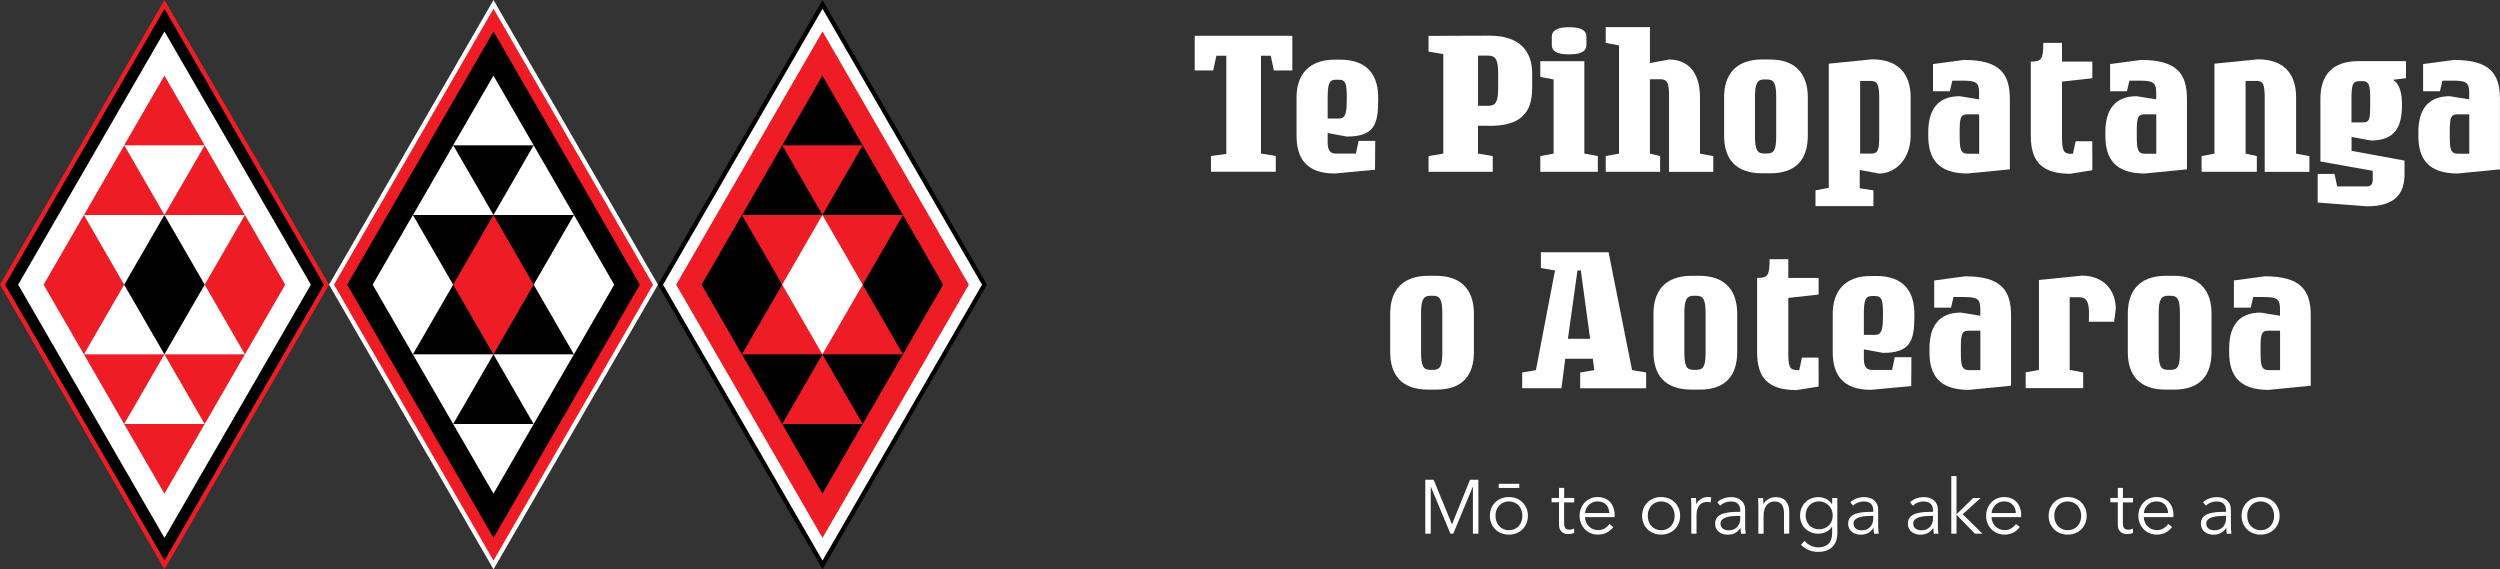 <?xml version="1.0" encoding="UTF-8"?>
<svg xmlns="http://www.w3.org/2000/svg" id="Layer_2" viewBox="0 0 374.21 85.22">
  <rect x="0" y="0" width="374.21" height="85.22" fill="#333333" stroke="none"/>
  <defs>
    <style>.cls-1{fill:#fff;}.cls-1,.cls-2,.cls-3{stroke-width:0px;}.cls-2{fill:#ed1c25;}.cls-3{fill:#010101;}</style>
  </defs>
  <g id="All_logos">
    <g id="L2W">
      <path class="cls-1" d="m217.33,78.49h.01l2.7-6.68h1.25v8.07h-.82v-7.01h-.02l-2.92,7.01h-.43l-2.92-7.01h-.02v7.01h-.82v-8.07h1.25l2.74,6.68Z"></path>
      <path class="cls-1" d="m228.7,77.21c0,.4-.07.78-.21,1.12-.14.34-.34.64-.59.89s-.55.45-.9.59c-.35.14-.73.21-1.15.21s-.79-.07-1.14-.21c-.35-.14-.65-.34-.9-.59s-.45-.55-.59-.89c-.14-.34-.21-.71-.21-1.12s.07-.78.21-1.12c.14-.34.34-.64.59-.89s.55-.45.9-.59c.35-.14.73-.21,1.14-.21s.8.07,1.15.21c.35.14.65.34.9.59s.45.55.59.89c.14.34.21.71.21,1.12Zm-.82,0c0-.3-.05-.58-.14-.84-.1-.26-.23-.49-.4-.68s-.39-.35-.64-.46c-.25-.11-.53-.17-.84-.17s-.59.06-.84.17c-.25.11-.46.27-.63.46-.17.19-.31.42-.4.68-.1.26-.14.54-.14.84s.05.58.14.84c.1.26.23.49.4.68.17.19.39.35.63.46.25.11.53.17.84.17s.59-.05.84-.17c.25-.11.46-.26.64-.46s.31-.42.4-.68c.09-.26.14-.54.14-.84Zm-.47-4.17h-3.08v-.62h3.08v.62Z"></path>
      <path class="cls-1" d="m235.62,75.2h-1.5v3.11c0,.2.02.36.06.49.04.13.09.23.17.3.07.07.16.12.26.15.1.03.21.04.32.04.11,0,.22-.02.34-.05.12-.03.23-.07.34-.13l.03.67c-.14.05-.28.09-.43.12-.15.03-.31.04-.48.04-.14,0-.3-.02-.46-.06s-.31-.11-.44-.22c-.14-.11-.25-.25-.34-.43-.09-.18-.13-.42-.13-.72v-3.33h-1.11v-.65h1.11v-1.5h.77v1.5h1.5v.65Z"></path>
      <path class="cls-1" d="m241.68,77.05v.17c0,.06,0,.13-.01.19h-4.42c0,.27.06.52.16.75.1.24.24.44.41.62s.38.31.62.42c.24.1.49.15.76.15.4,0,.75-.09,1.04-.28s.51-.4.67-.64l.58.46c-.32.4-.67.69-1.05.87-.38.17-.8.26-1.24.26-.4,0-.76-.07-1.1-.21-.34-.14-.63-.34-.87-.59-.24-.25-.44-.55-.58-.89-.14-.34-.21-.71-.21-1.12s.07-.78.21-1.12c.14-.34.33-.64.57-.89.24-.25.53-.45.85-.59.33-.14.68-.21,1.06-.21.42,0,.79.07,1.11.21.32.14.58.33.8.57.21.24.37.52.48.84.11.32.17.66.17,1.03Zm-.79-.25c-.02-.5-.18-.92-.48-1.25-.3-.33-.73-.5-1.28-.5-.26,0-.5.05-.72.14-.22.09-.41.22-.58.39-.17.16-.3.35-.4.56-.1.21-.16.43-.17.66h3.64Z"></path>
      <path class="cls-1" d="m251.49,77.21c0,.4-.07.78-.21,1.12-.14.34-.34.64-.59.89s-.55.45-.9.59c-.35.14-.73.21-1.15.21s-.79-.07-1.14-.21c-.35-.14-.65-.34-.9-.59s-.45-.55-.59-.89c-.14-.34-.21-.71-.21-1.12s.07-.78.21-1.12c.14-.34.34-.64.59-.89s.55-.45.9-.59c.35-.14.73-.21,1.14-.21s.8.07,1.15.21c.35.14.65.34.9.59s.45.55.59.89c.14.34.21.71.21,1.12Zm-.82,0c0-.3-.05-.58-.14-.84-.1-.26-.23-.49-.4-.68s-.39-.35-.64-.46c-.25-.11-.53-.17-.84-.17s-.59.06-.84.17c-.25.11-.46.27-.63.46-.17.19-.31.42-.4.68-.1.26-.14.54-.14.84s.05.58.14.84c.1.26.23.49.4.68.17.19.39.35.63.46.25.11.53.17.84.17s.59-.05.84-.17c.25-.11.46-.26.64-.46s.31-.42.4-.68c.09-.26.14-.54.14-.84Z"></path>
      <path class="cls-1" d="m253.15,75.16c0-.23-.02-.43-.03-.62h.74c.02.14.03.3.03.48,0,.17.01.32.01.43h.02c.15-.31.38-.56.68-.76.3-.19.65-.29,1.03-.29.1,0,.19,0,.27.01.08,0,.16.02.25.05l-.1.74s-.12-.03-.23-.05c-.11-.02-.21-.02-.32-.02-.21,0-.4.04-.59.11-.19.08-.36.2-.5.36-.14.16-.25.37-.34.63-.09.25-.13.56-.13.92v2.73h-.78v-4.16c0-.14,0-.33-.01-.56Z"></path>
      <path class="cls-1" d="m260.49,76.43c0-.46-.12-.8-.36-1.03-.24-.23-.6-.34-1.06-.34-.32,0-.62.06-.89.17-.27.11-.51.27-.7.46l-.43-.51c.22-.22.51-.4.87-.55.36-.14.77-.22,1.23-.22.29,0,.56.04.81.12.25.08.47.2.66.36.19.16.34.36.44.6.11.24.16.53.16.86v2.34c0,.21,0,.42.02.64.02.22.04.41.07.56h-.7c-.02-.13-.04-.27-.06-.42-.02-.15-.02-.3-.02-.44h-.02c-.24.36-.52.61-.83.77-.31.16-.68.23-1.11.23-.21,0-.42-.03-.63-.09-.22-.06-.41-.15-.59-.28-.18-.13-.33-.3-.44-.5s-.18-.46-.18-.75c0-.41.1-.74.31-.98s.49-.42.84-.54c.35-.12.75-.19,1.2-.23.45-.03.92-.05,1.41-.05v-.17Zm-.23.79c-.32,0-.64.01-.96.04s-.62.08-.88.16c-.26.08-.48.2-.64.35s-.25.35-.25.6c0,.19.04.35.11.48.07.13.17.23.29.31.12.08.26.14.4.17.15.03.3.05.45.05.27,0,.52-.05.73-.14.21-.09.39-.22.54-.39.14-.16.25-.35.33-.56.08-.21.11-.44.11-.67v-.4h-.23Z"></path>
      <path class="cls-1" d="m263.91,74.55c.02.14.03.3.03.48,0,.17.01.32.01.43h.02c.15-.31.4-.56.74-.76.34-.19.7-.29,1.08-.29.68,0,1.18.2,1.52.6.34.4.51.93.51,1.6v3.27h-.78v-2.95c0-.28-.02-.54-.07-.76-.05-.23-.12-.42-.23-.59-.11-.16-.26-.29-.44-.38-.19-.09-.42-.14-.7-.14-.21,0-.4.04-.6.13-.19.08-.37.21-.52.38s-.27.39-.36.65c-.09.26-.14.57-.14.93v2.74h-.78v-4.16c0-.14,0-.33-.01-.56s-.02-.43-.03-.62h.74Z"></path>
      <path class="cls-1" d="m270.12,80.95c.21.27.5.51.87.7.37.19.76.28,1.17.28.38,0,.7-.06.97-.17.27-.11.48-.26.64-.45.16-.19.28-.41.36-.67s.11-.53.11-.81v-1h-.02c-.21.33-.5.59-.87.78s-.76.27-1.15.27c-.42,0-.8-.07-1.13-.21-.34-.14-.63-.32-.87-.56-.24-.24-.43-.53-.56-.86-.13-.33-.2-.7-.2-1.08s.07-.74.2-1.07c.13-.33.32-.63.56-.88.24-.25.53-.45.87-.59.34-.14.72-.22,1.13-.22.39,0,.77.09,1.14.27.37.18.66.44.88.79h.02v-.92h.78v5.29c0,.29-.04.6-.12.92-.08.33-.23.63-.44.9-.22.27-.51.5-.88.68s-.85.27-1.45.27c-.49,0-.97-.09-1.41-.28s-.83-.45-1.15-.79l.56-.59Zm.15-3.81c0,.28.05.55.14.8.09.25.22.47.39.66s.38.34.63.45c.25.11.54.17.85.17.3,0,.57-.05.82-.15.25-.1.47-.24.65-.42s.32-.4.43-.66c.1-.25.15-.54.15-.85,0-.28-.05-.55-.15-.8-.1-.25-.25-.47-.43-.66-.18-.19-.4-.34-.65-.46-.25-.11-.52-.17-.82-.17-.32,0-.6.06-.85.17-.25.11-.46.27-.63.46-.17.19-.3.41-.39.66-.09.25-.14.52-.14.8Z"></path>
      <path class="cls-1" d="m280.4,76.43c0-.46-.12-.8-.36-1.03-.24-.23-.6-.34-1.06-.34-.32,0-.62.06-.89.17-.27.11-.51.27-.7.46l-.43-.51c.22-.22.51-.4.87-.55.36-.14.77-.22,1.23-.22.29,0,.56.04.81.12.25.08.47.2.66.36.19.16.34.36.44.6.11.24.16.53.16.86v2.34c0,.21,0,.42.02.64.02.22.04.41.07.56h-.7c-.02-.13-.04-.27-.06-.42-.02-.15-.02-.3-.02-.44h-.02c-.24.36-.52.61-.83.77-.31.16-.68.23-1.11.23-.21,0-.42-.03-.63-.09-.22-.06-.41-.15-.59-.28-.18-.13-.33-.3-.44-.5s-.18-.46-.18-.75c0-.41.1-.74.31-.98s.49-.42.84-.54c.35-.12.75-.19,1.2-.23.45-.03.92-.05,1.41-.05v-.17Zm-.23.79c-.32,0-.64.01-.96.04s-.62.08-.88.16c-.26.08-.48.2-.64.35s-.25.35-.25.6c0,.19.04.35.11.48.07.13.17.23.29.31.12.08.26.14.4.17.15.03.3.05.45.05.27,0,.52-.05.73-.14.21-.09.39-.22.54-.39.14-.16.25-.35.33-.56.08-.21.11-.44.11-.67v-.4h-.23Z"></path>
      <path class="cls-1" d="m289.34,76.43c0-.46-.12-.8-.36-1.03-.24-.23-.6-.34-1.06-.34-.32,0-.62.06-.89.17-.27.11-.51.27-.7.46l-.43-.51c.22-.22.51-.4.87-.55.36-.14.77-.22,1.23-.22.29,0,.56.04.81.12.25.08.47.2.66.36.19.16.34.36.44.6.11.24.16.53.16.86v2.34c0,.21,0,.42.02.64.02.22.04.41.07.56h-.7c-.02-.13-.04-.27-.06-.42-.02-.15-.02-.3-.02-.44h-.02c-.24.36-.52.61-.83.77-.31.16-.68.23-1.11.23-.21,0-.42-.03-.63-.09-.22-.06-.41-.15-.59-.28-.18-.13-.33-.3-.44-.5s-.18-.46-.18-.75c0-.41.1-.74.31-.98s.49-.42.84-.54c.35-.12.75-.19,1.2-.23.45-.03.92-.05,1.41-.05v-.17Zm-.23.79c-.32,0-.64.01-.96.04s-.62.08-.88.16c-.26.08-.48.2-.64.35-.17.15-.25.35-.25.6,0,.19.04.35.11.48.07.13.17.23.29.31.12.08.26.14.4.17.15.03.3.05.45.05.27,0,.52-.05.73-.14.21-.09.39-.22.54-.39.14-.16.25-.35.33-.56.08-.21.11-.44.11-.67v-.4h-.23Z"></path>
      <path class="cls-1" d="m292.86,76.95h.03l2.46-2.41h1.12l-2.69,2.44,2.96,2.9h-1.14l-2.71-2.8h-.03v2.8h-.78v-8.62h.78v5.69Z"></path>
      <path class="cls-1" d="m302.53,77.05v.17c0,.06,0,.13-.01.19h-4.42c0,.27.06.52.16.75.1.24.24.44.41.62s.38.31.62.42c.24.1.49.15.76.15.4,0,.75-.09,1.04-.28s.51-.4.67-.64l.58.46c-.32.4-.67.69-1.05.87-.38.17-.8.26-1.24.26-.4,0-.76-.07-1.1-.21-.34-.14-.63-.34-.87-.59-.24-.25-.44-.55-.58-.89-.14-.34-.21-.71-.21-1.12s.07-.78.21-1.12c.14-.34.33-.64.57-.89.24-.25.53-.45.85-.59.33-.14.68-.21,1.06-.21.42,0,.79.07,1.11.21.32.14.58.33.8.57.21.24.37.52.48.84.11.32.17.66.17,1.03Zm-.79-.25c-.02-.5-.18-.92-.48-1.25-.3-.33-.73-.5-1.28-.5-.26,0-.5.05-.72.14-.22.09-.41.22-.58.39-.17.16-.3.35-.4.56-.1.21-.16.43-.17.66h3.64Z"></path>
      <path class="cls-1" d="m312.34,77.21c0,.4-.07.78-.21,1.12-.14.34-.34.64-.59.89s-.55.45-.9.59c-.35.14-.73.21-1.15.21s-.79-.07-1.14-.21c-.35-.14-.65-.34-.9-.59s-.45-.55-.59-.89c-.14-.34-.21-.71-.21-1.12s.07-.78.21-1.12c.14-.34.34-.64.59-.89s.55-.45.9-.59c.35-.14.73-.21,1.14-.21s.8.07,1.15.21c.35.14.65.34.9.59s.45.55.59.89c.14.34.21.71.21,1.12Zm-.82,0c0-.3-.05-.58-.14-.84-.1-.26-.23-.49-.4-.68s-.39-.35-.64-.46c-.25-.11-.53-.17-.84-.17s-.59.06-.84.17c-.25.11-.46.27-.63.46-.17.19-.31.42-.4.68-.1.26-.14.54-.14.84s.05.58.14.84c.1.26.23.49.4.68.17.19.39.35.63.46.25.11.53.17.84.17s.59-.05.84-.17c.25-.11.46-.26.64-.46s.31-.42.4-.68c.09-.26.14-.54.14-.84Z"></path>
      <path class="cls-1" d="m319.26,75.2h-1.5v3.11c0,.2.02.36.06.49.04.13.09.23.17.3.07.07.16.12.26.15.1.03.21.04.32.04.11,0,.22-.02.34-.05.12-.03.23-.07.34-.13l.03.67c-.14.05-.28.09-.43.12-.15.03-.31.04-.48.04-.14,0-.3-.02-.46-.06s-.31-.11-.44-.22c-.14-.11-.25-.25-.34-.43-.09-.18-.13-.42-.13-.72v-3.33h-1.11v-.65h1.11v-1.5h.77v1.5h1.5v.65Z"></path>
      <path class="cls-1" d="m325.32,77.05v.17c0,.06,0,.13-.01.19h-4.42c0,.27.06.52.16.75.1.24.24.44.41.62s.38.31.62.42c.24.1.49.15.76.15.4,0,.75-.09,1.04-.28s.51-.4.67-.64l.58.46c-.32.4-.67.69-1.05.87-.38.17-.8.26-1.24.26-.4,0-.76-.07-1.1-.21-.34-.14-.63-.34-.87-.59-.24-.25-.44-.55-.58-.89-.14-.34-.21-.71-.21-1.12s.07-.78.21-1.12c.14-.34.33-.64.57-.89.24-.25.53-.45.85-.59.33-.14.68-.21,1.06-.21.42,0,.79.07,1.11.21.32.14.58.33.8.57.21.24.37.52.48.84.11.32.17.66.17,1.03Zm-.79-.25c-.02-.5-.18-.92-.48-1.25-.3-.33-.73-.5-1.28-.5-.26,0-.5.05-.72.14-.22.09-.41.22-.58.39-.17.16-.3.35-.4.56-.1.21-.16.43-.17.66h3.64Z"></path>
      <path class="cls-1" d="m333.2,76.43c0-.46-.12-.8-.36-1.03-.24-.23-.6-.34-1.06-.34-.32,0-.62.06-.89.17-.27.11-.51.27-.7.46l-.43-.51c.22-.22.51-.4.87-.55.36-.14.77-.22,1.23-.22.29,0,.56.04.81.12.25.08.47.2.66.36.19.16.34.36.44.6.11.24.16.53.16.86v2.34c0,.21,0,.42.02.64.02.22.04.41.07.56h-.7c-.02-.13-.04-.27-.06-.42-.02-.15-.02-.3-.02-.44h-.02c-.24.36-.52.61-.83.77-.31.16-.68.23-1.11.23-.21,0-.42-.03-.63-.09-.22-.06-.41-.15-.59-.28-.18-.13-.33-.3-.44-.5s-.18-.46-.18-.75c0-.41.1-.74.31-.98s.49-.42.84-.54c.35-.12.75-.19,1.2-.23.45-.03.92-.05,1.41-.05v-.17Zm-.23.79c-.32,0-.64.01-.96.04s-.62.08-.88.16c-.26.08-.48.2-.64.35s-.25.35-.25.6c0,.19.04.35.11.48.07.13.17.23.29.31.12.08.26.14.4.17.15.03.3.05.45.05.27,0,.52-.05.73-.14.21-.09.39-.22.54-.39.14-.16.25-.35.33-.56.08-.21.11-.44.11-.67v-.4h-.23Z"></path>
      <path class="cls-1" d="m341.22,77.21c0,.4-.07.78-.21,1.12-.14.34-.34.64-.59.89s-.55.45-.9.59c-.35.14-.73.21-1.15.21s-.79-.07-1.14-.21c-.35-.14-.65-.34-.9-.59s-.45-.55-.59-.89c-.14-.34-.21-.71-.21-1.12s.07-.78.21-1.12c.14-.34.34-.64.59-.89s.55-.45.9-.59c.35-.14.73-.21,1.14-.21s.8.07,1.15.21c.35.14.65.34.9.59s.45.55.59.89c.14.34.21.71.21,1.12Zm-.82,0c0-.3-.05-.58-.14-.84-.1-.26-.23-.49-.4-.68s-.39-.35-.64-.46c-.25-.11-.53-.17-.84-.17s-.59.06-.84.17c-.25.11-.46.27-.63.46-.17.19-.31.42-.4.68-.1.26-.14.54-.14.84s.05.58.14.84c.1.26.23.49.4.68.17.19.39.35.63.46.25.11.53.17.84.17s.59-.05.84-.17c.25-.11.46-.26.64-.46s.31-.42.4-.68c.09-.26.14-.54.14-.84Z"></path>
      <path class="cls-1" d="m190.68,10.55l-.47-2.21h-1.46v14.64l2.21.37v2.36h-9.7v-2.36l2.3-.31v-14.7h-1.49l-.47,2.21h-2.77v-5.19h14.61v5.19h-2.77Z"></path>
      <path class="cls-1" d="m201.59,20.44l-2.86-.53v1.43c0,1.21.44,1.65,1.21,1.65h3.02l.4-1.9h2.49l-.03,4.32-6.03.56c-4.26,0-5.72-2.3-5.72-5.66v-5.72c0-3.33,1.77-5.66,5.72-5.66h.81c4.04,0,5.69,2.27,5.69,5.66v.47c0,3.57-.62,5.38-4.69,5.38Zm0-5.84c0-2.08-.16-2.67-1.21-2.67h-.44c-.99,0-1.21.68-1.21,2.67v3.14h.9c1.27,0,1.96.34,1.96-2.67v-.47Z"></path>
      <path class="cls-1" d="m222.91,18.82h-1.68v4.17l2.21.37v2.36h-9.61v-2.36l2.21-.37v-14.89l-2.21-.37v-2.36c3.2,0,9.17-.03,9.17-.03,4.45,0,6.34,2.3,6.34,5.66v2.18c0,3.79-1.77,5.66-6.43,5.66Zm1.34-7.83c0-2.05-.37-2.67-1.52-2.67h-1.49v7.52h1.49c1.18,0,1.52-.59,1.52-2.67v-2.18Z"></path>
      <path class="cls-1" d="m230.56,25.72v-2.36l1.99-.37v-11.1l-1.99-.37v-2.36h6.59v13.83h.03l1.99.37v2.36h-8.61Zm4.48-17.59h-.34c-1.71,0-2.42-.53-2.42-1.37v-1.31c0-.81.75-1.37,2.42-1.37h.34c1.71,0,2.42.56,2.42,1.37v1.31c0,.84-.72,1.37-2.42,1.37Z"></path>
      <path class="cls-1" d="m249.83,25.72v-11.19c0-2.08-.19-2.67-1.34-2.67h-1.52v11.13l1.52.37v2.36h-8.14v-2.36l1.99-.37V6.79l-1.99-.37v-2.36h6.62v5.38l2.86-.53c2.67,0,4.63,1.74,4.63,5.63v8.46l1.99.37v2.36h-6.62Z"></path>
      <path class="cls-1" d="m264.91,25.94h-1.15c-4.04,0-5.69-2.24-5.69-5.63v-5.75c0-3.36,1.71-5.66,5.72-5.66h1.12c3.98,0,5.69,2.3,5.69,5.66v5.75c0,3.42-1.65,5.66-5.69,5.63Zm.96-11.38c0-2.05-.31-2.67-1.37-2.67h-.44c-1.03,0-1.37.62-1.37,2.67v5.75c0,2.08.31,2.67,1.37,2.67h.44c1.06,0,1.37-.56,1.37-2.67v-5.75Z"></path>
      <path class="cls-1" d="m281.23,25.97l-2.86-.53v2.74l2.05.31v2.36h-8.67v-2.36l1.99-.37V9.53l6.47-.65c4.01,0,5.78,2.27,5.78,5.63v5.81c0,3.42-2.21,5.66-4.76,5.66Zm.06-11.22c0-2.05-.25-2.64-1.27-2.64h-1.59v10.88h1.65c1.06,0,1.21-.59,1.21-2.67v-5.56Z"></path>
      <path class="cls-1" d="m294.51,25.97c-4.41,0-5.88-2.21-5.88-5.63v-.56c0-3.36,1.43-5.38,4.69-5.38l2.92.47v-1.06c-.03-1.4-.37-1.74-2.46-1.74h-1.55l-.37,1.59h-2.52v-4.07l4.63-.62c5.38,0,6.87,2.08,6.87,5.84v10.54l-6.34.62Zm1.74-5.63v-3.23h-1.74c-1.06,0-1.18.56-1.18,2.67v.56c0,2.08.16,2.67,1.24,2.67h1.68v-2.67Z"></path>
      <path class="cls-1" d="m313.19,23.02v2.46l-3.3.53c-4.32,0-5.91-1.9-5.91-5.66v-11.13c1.59,0,1.87-.31,1.87-2.8h2.8v2.8h4.54v2.49l-4.54.5v8.14c0,2.05.16,2.64,1.24,2.67h.4l.4-1.87h2.49v1.87Z"></path>
      <path class="cls-1" d="m321.02,25.97c-4.41,0-5.88-2.21-5.88-5.63v-.56c0-3.36,1.43-5.38,4.69-5.38l2.92.47v-1.06c-.03-1.4-.37-1.74-2.46-1.74h-1.55l-.37,1.59h-2.52v-4.07l4.63-.62c5.38,0,6.87,2.08,6.87,5.84v10.54l-6.34.62Zm1.74-5.63v-3.23h-1.74c-1.06,0-1.18.56-1.18,2.67v.56c0,2.08.16,2.67,1.24,2.67h1.68v-2.67Z"></path>
      <path class="cls-1" d="m338.99,25.72v-10.94c0-2.05-.16-2.67-1.21-2.67h-1.65v10.88l1.68.37v2.36h-8.27v-2.36l1.93-.37v-13.46l6.5-.65c4.01,0,5.72,2.3,5.72,5.66v8.46l1.99.37v2.36h-6.68Z"></path>
      <path class="cls-1" d="m358.17,11.95c1.09.59,1.37,2.18,1.37,3.76,0,3.39-1.12,5.32-4.66,5.32l-2.89-.53v2.08l7.93,1.46v2.02c0,2.83-1.31,4.82-5.6,4.82l-7.37-.56h-.03v-4.29h2.52l.4,1.87h4.48c.53,0,.84-.31.84-.99v-1.34l-7.83-1.4v-9.42c0-3.42,1.71-5.6,5.69-5.6h7.12v2.55l-1.96.25Zm-4.57.19h-.44c-1.03,0-1.18.62-1.18,2.67v3.51h1.71c1.03,0,1.09-.56,1.09-2.67v-.84c0-2.05-.16-2.67-1.18-2.67Z"></path>
      <path class="cls-1" d="m367.87,25.97c-4.41,0-5.88-2.21-5.88-5.63v-.56c0-3.36,1.43-5.38,4.69-5.38l2.92.47v-1.06c-.03-1.4-.37-1.74-2.46-1.74h-1.55l-.37,1.59h-2.52v-4.07l4.63-.62c5.38,0,6.87,2.08,6.87,5.84v10.54l-6.34.62Zm1.74-5.63v-3.23h-1.74c-1.06,0-1.18.56-1.18,2.67v.56c0,2.08.16,2.67,1.24,2.67h1.68v-2.67Z"></path>
      <path class="cls-1" d="m214.93,58.32h-1.15c-4.04,0-5.69-2.24-5.69-5.63v-5.75c0-3.36,1.71-5.66,5.72-5.66h1.12c3.98,0,5.69,2.3,5.69,5.66v5.75c0,3.42-1.65,5.66-5.69,5.63Zm.96-11.38c0-2.05-.31-2.67-1.37-2.67h-.44c-1.03,0-1.37.62-1.37,2.67v5.75c0,2.08.31,2.67,1.37,2.67h.44c1.06,0,1.37-.56,1.37-2.67v-5.75Z"></path>
      <path class="cls-1" d="m236.53,58.11v-2.36l2.11-.34-.22-1.71h-4.13l-.56,4.41h-5.88v-2.36l2.05-.34,2.86-14.92-2.11-.37v-2.36h10.13l3.51,17.63,2.11.37v2.36h-9.89Zm.09-17.63h-.5l-1.43,10.23h3.33l-1.4-10.23Z"></path>
      <path class="cls-1" d="m254.34,58.32h-1.15c-4.04,0-5.69-2.24-5.69-5.63v-5.75c0-3.36,1.71-5.66,5.72-5.66h1.12c3.98,0,5.69,2.3,5.69,5.66v5.75c0,3.42-1.65,5.66-5.69,5.63Zm.96-11.38c0-2.05-.31-2.67-1.37-2.67h-.44c-1.03,0-1.37.62-1.37,2.67v5.75c0,2.08.31,2.67,1.37,2.67h.44c1.06,0,1.37-.56,1.37-2.67v-5.75Z"></path>
      <path class="cls-1" d="m272.22,55.4v2.46l-3.3.53c-4.32,0-5.91-1.9-5.91-5.66v-11.13c1.59,0,1.87-.31,1.87-2.8h2.8v2.8h4.54v2.49l-4.54.5v8.14c0,2.05.16,2.64,1.24,2.67h.4l.4-1.87h2.49v1.87Z"></path>
      <path class="cls-1" d="m281.85,52.82l-2.86-.53v1.43c0,1.21.44,1.65,1.21,1.65h3.02l.4-1.9h2.49l-.03,4.32-6.03.56c-4.26,0-5.72-2.3-5.72-5.66v-5.72c0-3.33,1.77-5.66,5.72-5.66h.81c4.04,0,5.69,2.27,5.69,5.66v.47c0,3.57-.62,5.38-4.69,5.38Zm0-5.84c0-2.08-.16-2.67-1.21-2.67h-.44c-.99,0-1.21.68-1.21,2.67v3.14h.9c1.27,0,1.96.34,1.96-2.67v-.47Z"></path>
      <path class="cls-1" d="m294.69,58.36c-4.41,0-5.88-2.21-5.88-5.63v-.56c0-3.36,1.43-5.38,4.69-5.38l2.92.47v-1.06c-.03-1.4-.37-1.74-2.46-1.74h-1.55l-.37,1.59h-2.52v-4.07l4.63-.62c5.38,0,6.87,2.08,6.87,5.84v10.54l-6.34.62Zm1.74-5.63v-3.23h-1.74c-1.06,0-1.18.56-1.18,2.67v.56c0,2.08.16,2.67,1.24,2.67h1.68v-2.67Z"></path>
      <path class="cls-1" d="m316.45,48.16h-3.79c.19-3.14-.34-3.67-1.52-3.67h-1.34v10.88l2.02.37v2.36h-8.61v-2.36l1.99-.37v-13.46l6.43-.65c3.29,0,5.07,2.24,5.07,4.97l-.25,1.93Z"></path>
      <path class="cls-1" d="m325.34,58.32h-1.15c-4.04,0-5.69-2.24-5.69-5.63v-5.75c0-3.36,1.71-5.66,5.72-5.66h1.12c3.98,0,5.69,2.3,5.69,5.66v5.75c0,3.42-1.65,5.66-5.69,5.63Zm.96-11.38c0-2.05-.31-2.67-1.37-2.67h-.44c-1.03,0-1.37.62-1.37,2.67v5.75c0,2.08.31,2.67,1.37,2.67h.44c1.06,0,1.37-.56,1.37-2.67v-5.75Z"></path>
      <path class="cls-1" d="m339.55,58.36c-4.41,0-5.88-2.21-5.88-5.63v-.56c0-3.36,1.43-5.38,4.69-5.38l2.92.47v-1.06c-.03-1.4-.37-1.74-2.46-1.74h-1.55l-.37,1.59h-2.52v-4.07l4.63-.62c5.38,0,6.87,2.08,6.87,5.84v10.54l-6.34.62Zm1.74-5.63v-3.23h-1.74c-1.06,0-1.18.56-1.18,2.67v.56c0,2.08.16,2.67,1.24,2.67h1.68v-2.67Z"></path>
      <g id="Bottom">
        <polygon class="cls-3" points="123.12 85.22 147.74 42.61 123.12 0 98.49 42.61 123.12 85.22"></polygon>
        <polygon class="cls-1" points="123.12 83.91 146.99 42.61 123.12 1.31 99.25 42.61 123.12 83.91"></polygon>
        <polygon class="cls-2" points="123.12 80.51 145.02 42.61 123.12 4.71 101.21 42.61 123.12 80.51"></polygon>
        <polygon class="cls-3" points="111.05 53.04 117.08 42.61 111.05 32.18 105.02 42.61 111.05 53.04"></polygon>
        <polygon class="cls-3" points="135.16 53.04 141.18 42.61 135.16 32.18 129.13 42.61 135.16 53.04"></polygon>
        <polygon class="cls-1" points="123.1 53.04 129.13 42.61 123.1 32.18 117.08 42.61 123.1 53.04"></polygon>
        <polygon class="cls-3" points="135.16 32.18 129.13 21.75 123.1 32.18 135.16 32.18"></polygon>
        <polygon class="cls-3" points="129.13 21.75 123.1 11.32 117.08 21.75 129.13 21.75"></polygon>
        <polygon class="cls-3" points="123.12 32.18 117.09 21.75 111.07 32.18 123.12 32.18"></polygon>
        <polygon class="cls-3" points="129.13 63.47 135.16 53.04 123.1 53.04 129.13 63.47"></polygon>
        <polygon class="cls-3" points="117.08 63.47 123.1 53.04 111.05 53.04 117.08 63.47"></polygon>
        <polygon class="cls-3" points="123.1 73.89 129.13 63.47 117.08 63.47 123.1 73.89"></polygon>
      </g>
      <g id="Middle">
        <polygon class="cls-1" points="73.87 85.22 98.49 42.61 73.87 0 49.25 42.61 73.87 85.22"></polygon>
        <polygon class="cls-2" points="73.87 83.91 97.74 42.61 73.87 1.31 50 42.61 73.87 83.91"></polygon>
        <polygon class="cls-3" points="73.87 80.51 95.78 42.61 73.87 4.71 51.97 42.61 73.87 80.51"></polygon>
        <polygon class="cls-1" points="61.8 53.04 67.83 42.61 61.8 32.18 55.78 42.61 61.8 53.04"></polygon>
        <polygon class="cls-1" points="85.91 53.04 91.94 42.61 85.91 32.18 79.88 42.61 85.91 53.04"></polygon>
        <polygon class="cls-2" points="73.86 53.04 79.88 42.61 73.86 32.18 67.83 42.61 73.86 53.04"></polygon>
        <polygon class="cls-1" points="85.91 32.18 79.88 21.75 73.86 32.18 85.91 32.18"></polygon>
        <polygon class="cls-1" points="79.88 21.75 73.86 11.32 67.83 21.75 79.88 21.75"></polygon>
        <polygon class="cls-1" points="73.87 32.18 67.84 21.75 61.82 32.18 73.87 32.18"></polygon>
        <polygon class="cls-1" points="79.88 63.47 85.91 53.04 73.86 53.04 79.88 63.47"></polygon>
        <polygon class="cls-1" points="67.83 63.47 73.86 53.04 61.8 53.04 67.83 63.47"></polygon>
        <polygon class="cls-1" points="73.86 73.89 79.88 63.47 67.83 63.47 73.86 73.89"></polygon>
      </g>
      <g id="Top">
        <polygon class="cls-2" points="24.62 85.22 49.25 42.61 24.62 0 0 42.61 24.62 85.22"></polygon>
        <polygon class="cls-3" points="24.62 83.91 48.49 42.61 24.62 1.31 .76 42.61 24.62 83.91"></polygon>
        <polygon class="cls-1" points="24.62 80.51 46.53 42.61 24.62 4.71 2.72 42.61 24.62 80.51"></polygon>
        <polygon class="cls-2" points="12.56 53.04 18.58 42.61 12.56 32.18 6.53 42.61 12.56 53.04"></polygon>
        <polygon class="cls-2" points="36.66 53.04 42.69 42.61 36.66 32.18 30.64 42.61 36.66 53.04"></polygon>
        <polygon class="cls-3" points="24.61 53.04 30.64 42.61 24.61 32.18 18.58 42.61 24.61 53.04"></polygon>
        <polygon class="cls-2" points="36.66 32.18 30.64 21.75 24.61 32.18 36.66 32.18"></polygon>
        <polygon class="cls-2" points="30.64 21.75 24.61 11.32 18.58 21.75 30.64 21.75"></polygon>
        <polygon class="cls-2" points="24.62 32.18 18.6 21.75 12.57 32.18 24.62 32.18"></polygon>
        <polygon class="cls-2" points="30.64 63.47 36.66 53.04 24.61 53.04 30.64 63.47"></polygon>
        <polygon class="cls-2" points="18.58 63.47 24.61 53.04 12.56 53.04 18.58 63.47"></polygon>
        <polygon class="cls-2" points="24.61 73.89 30.64 63.47 18.58 63.47 24.61 73.89"></polygon>
      </g>
    </g>
  </g>
</svg>
